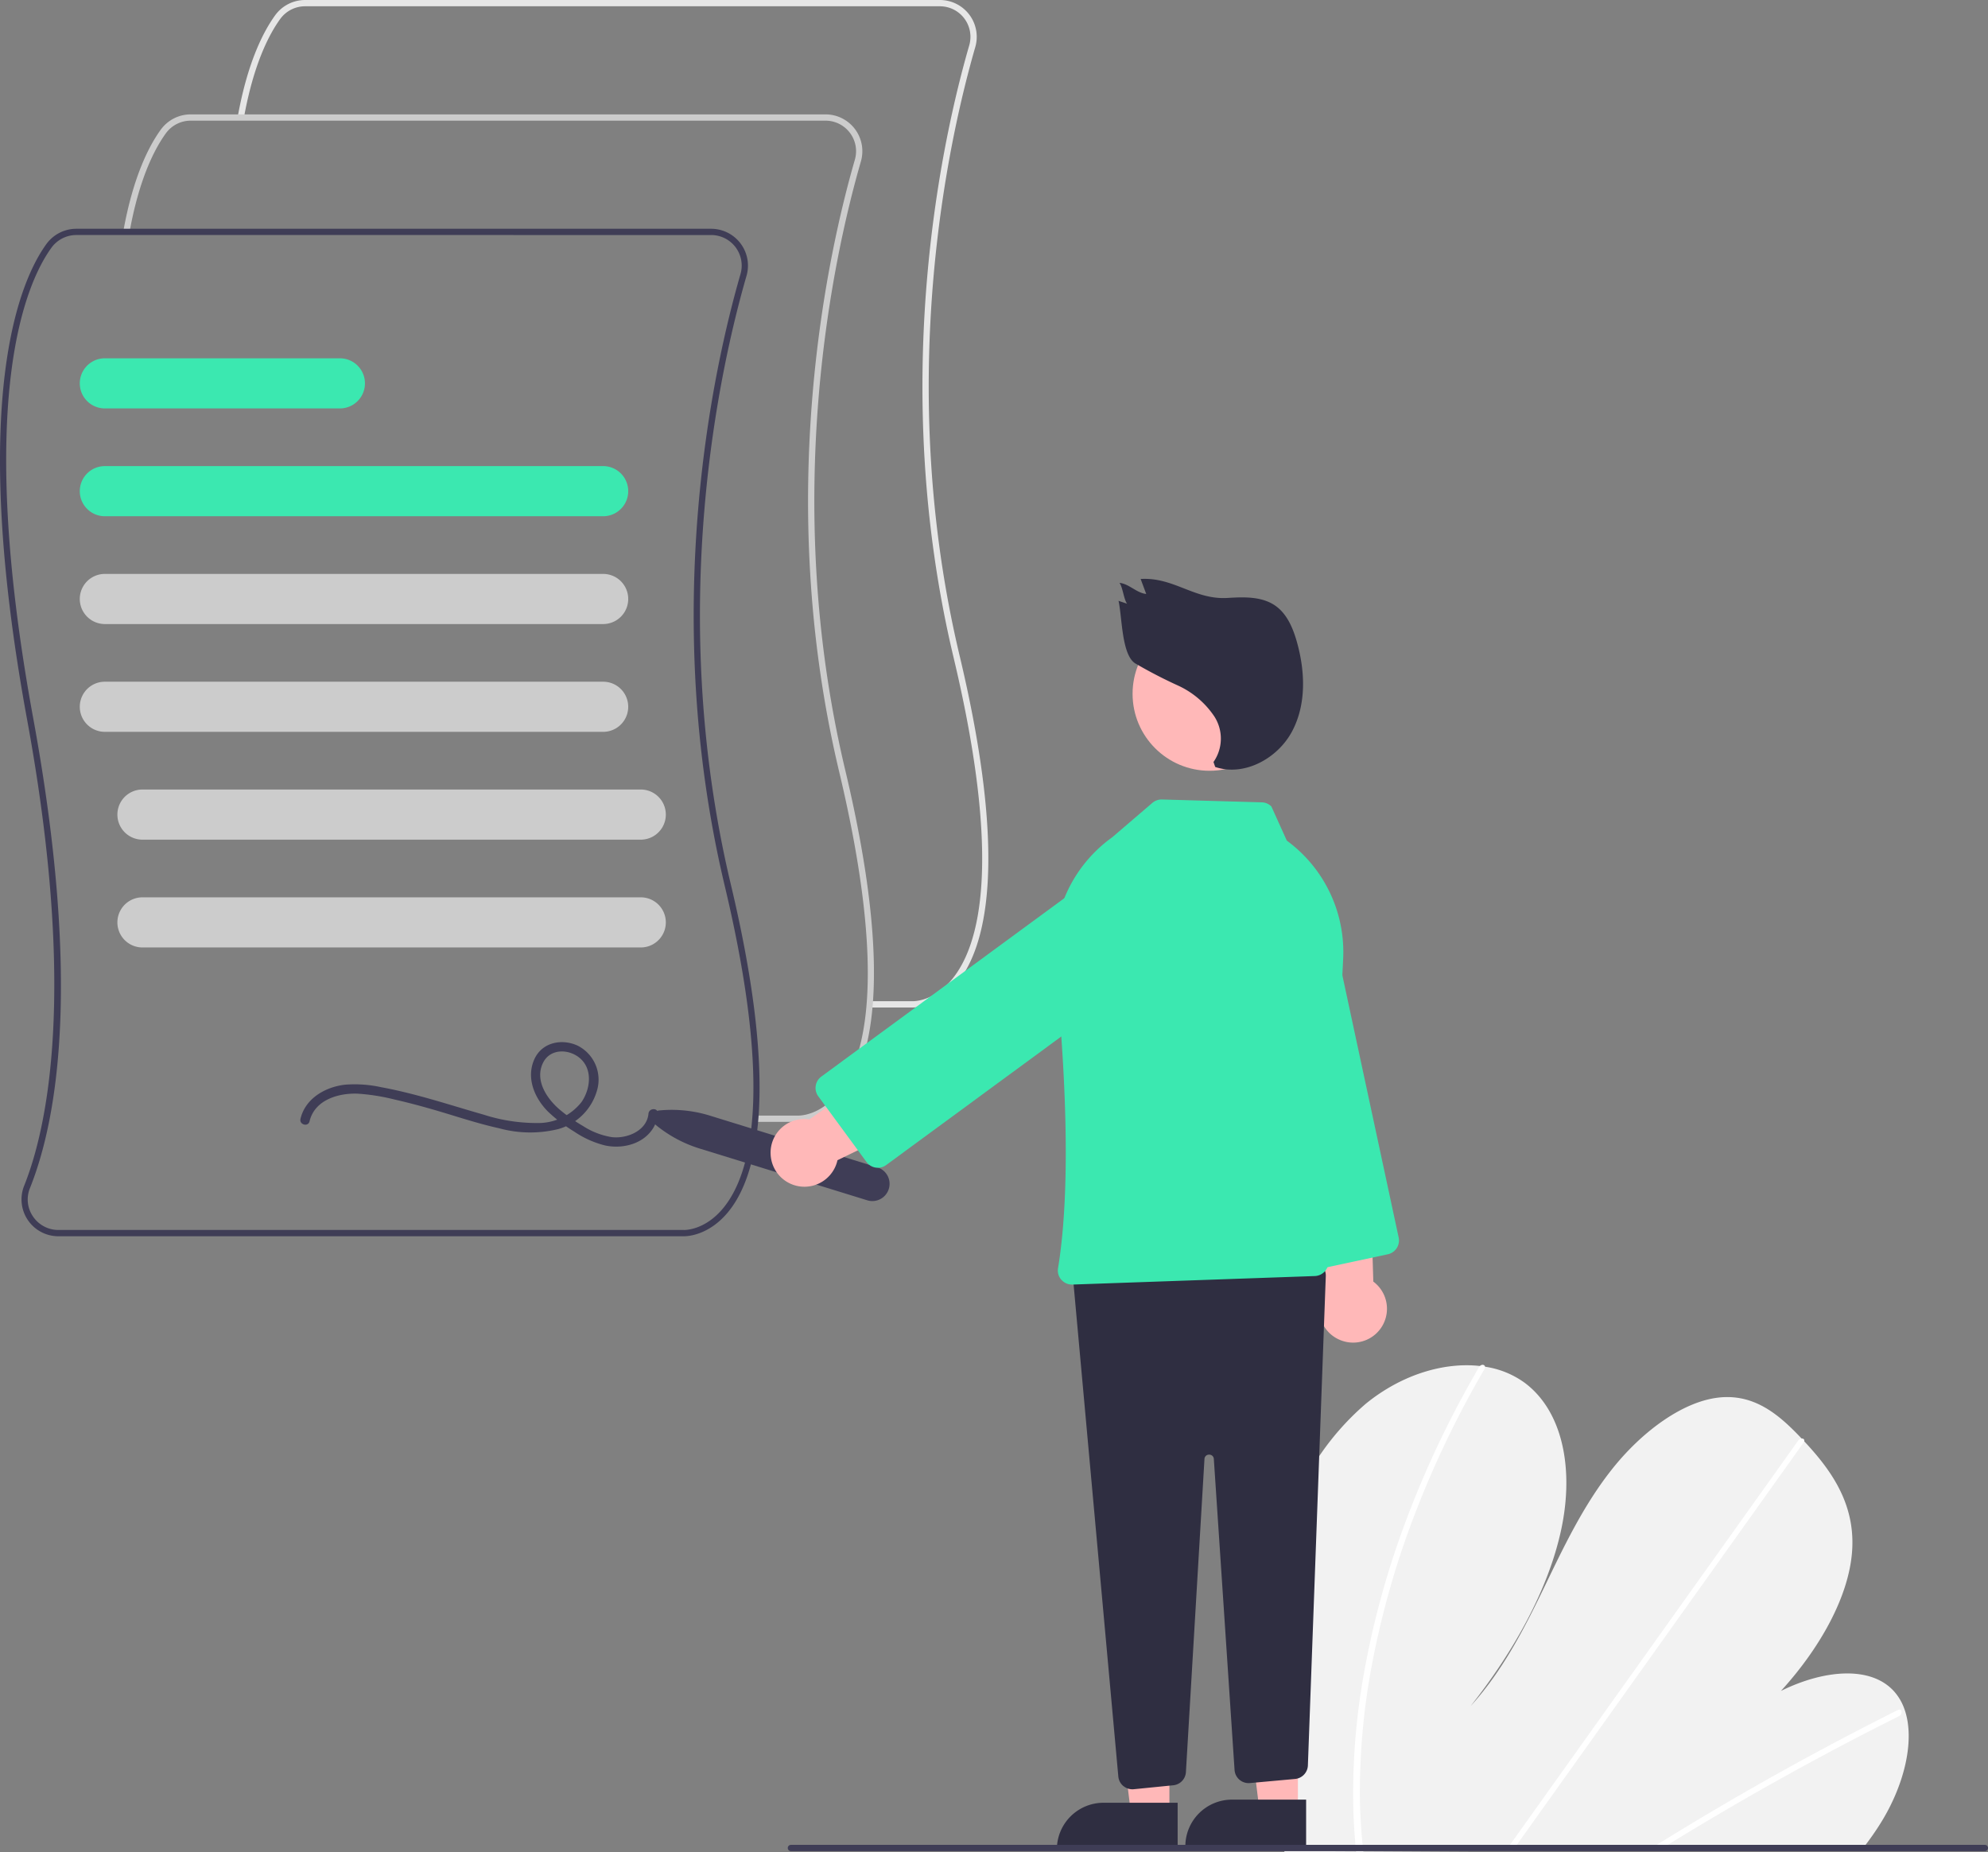 <svg id="undraw_Terms_re_6ak4" xmlns="http://www.w3.org/2000/svg" width="283.115" height="263.783" viewBox="0 0 283.115 263.783">
  <rect x="0" y="0" width="283.115" height="263.783" fill="#808080" stroke="none"/>
  <path id="Path_420" data-name="Path 420" d="M454.8,301.306c-.05,0-.082,0-.093,0h-6.054v-.893h6.076c.141,0,3.011.086,5.655-3.122,3.94-4.782,7.176-16.619.215-45.858-9.361-39.315-1.554-74.048,2.238-87.156a4.352,4.352,0,0,0-4.187-5.557H368.246a4.372,4.372,0,0,0-3.525,1.794c-1.606,2.209-3.81,6.453-5.189,14.127l-.878-.158c1.409-7.841,3.685-12.209,5.346-14.494a5.267,5.267,0,0,1,4.247-2.162h90.405a5.245,5.245,0,0,1,5.045,6.7c-3.772,13.04-11.538,47.593-2.227,86.7,7.059,29.65,3.666,41.744-.424,46.668C458.347,301.141,455.375,301.306,454.8,301.306Z" transform="translate(-324.804 -157.826)" fill="#e6e6e6"/>
  <path id="Path_421" data-name="Path 421" d="M418.3,337.806c-.051,0-.082,0-.093,0h-6.054v-.893h6.076c.141,0,3.011.086,5.655-3.122,3.94-4.782,7.176-16.619.215-45.858-9.361-39.315-1.553-74.048,2.238-87.156a4.352,4.352,0,0,0-4.187-5.557H331.746a4.372,4.372,0,0,0-3.525,1.794c-1.606,2.209-3.81,6.453-5.189,14.127l-.879-.158c1.409-7.841,3.685-12.21,5.346-14.494a5.267,5.267,0,0,1,4.247-2.162h90.405a5.245,5.245,0,0,1,5.045,6.7c-3.772,13.04-11.538,47.593-2.227,86.7,7.059,29.65,3.666,41.744-.424,46.668C421.847,337.641,418.875,337.806,418.3,337.806Z" transform="translate(-304.593 -178.037)" fill="#ccc"/>
  <path id="Path_422" data-name="Path 422" d="M380.226,374.306c-.051,0-.082,0-.094,0H291.121a5.244,5.244,0,0,1-4.877-7.186c3.23-8.069,7.578-27.428.416-66.424-8.458-46.047-.886-62.689,2.762-67.706a5.267,5.267,0,0,1,4.247-2.162h90.405a5.245,5.245,0,0,1,5.045,6.7c-3.772,13.04-11.538,47.593-2.227,86.7,7.059,29.65,3.666,41.744-.424,46.668C383.771,374.141,380.8,374.306,380.226,374.306ZM293.669,231.718a4.372,4.372,0,0,0-3.526,1.794c-3.58,4.925-11,21.313-2.606,67.021,6.842,37.253,3.524,56.952-.465,66.917a4.279,4.279,0,0,0,.436,4.045,4.357,4.357,0,0,0,3.612,1.917h89.034c.141.007,3.011.086,5.655-3.122,3.94-4.782,7.176-16.619.215-45.858-9.361-39.315-1.553-74.048,2.238-87.156a4.352,4.352,0,0,0-4.187-5.557Z" transform="translate(-282.806 -198.247)" fill="#3f3d56"/>
  <path id="Path_423" data-name="Path 423" d="M382.8,311.966H311.837a3.57,3.57,0,0,1,0-7.141H382.8a3.57,3.57,0,0,1,0,7.141Z" transform="translate(-296.904 -238.446)" fill="#3be8b0"/>
  <path id="Path_424" data-name="Path 424" d="M382.8,345.966H311.837a3.57,3.57,0,0,1,0-7.141H382.8a3.57,3.57,0,0,1,0,7.141Z" transform="translate(-296.904 -257.093)" fill="#ccc"/>
  <path id="Path_425" data-name="Path 425" d="M382.8,379.965H311.837a3.57,3.57,0,0,1,0-7.14H382.8a3.57,3.57,0,0,1,0,7.14Z" transform="translate(-296.904 -275.74)" fill="#ccc"/>
  <path id="Path_426" data-name="Path 426" d="M394.8,413.966H323.837a3.57,3.57,0,1,1,0-7.141H394.8a3.57,3.57,0,0,1,0,7.141Z" transform="translate(-303.549 -294.387)" fill="#ccc"/>
  <path id="Path_427" data-name="Path 427" d="M394.8,447.966H323.837a3.57,3.57,0,1,1,0-7.141H394.8a3.57,3.57,0,0,1,0,7.141Z" transform="translate(-303.549 -313.034)" fill="#ccc"/>
  <path id="Path_428" data-name="Path 428" d="M345.308,277.965H311.837a3.57,3.57,0,0,1,0-7.14h33.471a3.57,3.57,0,1,1,0,7.14Z" transform="translate(-296.904 -219.799)" fill="#3be8b0"/>
  <path id="Path_429" data-name="Path 429" d="M379.956,497.655c.72-3.05,4.1-4.05,6.872-3.938a29.34,29.34,0,0,1,5.182.82c1.778.4,3.539.869,5.291,1.368,3.213.916,6.392,2.024,9.657,2.74a16.777,16.777,0,0,0,8.384.123,7.952,7.952,0,0,0,5.526-5.42,5.427,5.427,0,0,0-2.7-6.455c-2.237-1.055-5.062-.518-6.171,1.867-1.25,2.69,0,5.623,1.978,7.569a22.172,22.172,0,0,0,3.676,2.792,13.69,13.69,0,0,0,4.4,1.972c2.582.552,5.657-.261,6.989-2.728a4.61,4.61,0,0,0,.523-1.8c.079-.858-1.261-.852-1.339,0-.226,2.456-3.1,3.606-5.253,3.337a10.677,10.677,0,0,1-4.072-1.581,23.864,23.864,0,0,1-3.373-2.38c-1.824-1.579-3.534-4.177-2.309-6.64,1-2.006,3.6-1.986,5.18-.692,1.916,1.567,1.574,4.41.311,6.271a7.846,7.846,0,0,1-6.326,3.017,24.74,24.74,0,0,1-7.657-1.2c-3.085-.876-6.139-1.857-9.239-2.681-1.76-.468-3.533-.891-5.325-1.22a17.572,17.572,0,0,0-5.163-.357c-2.794.323-5.645,1.949-6.333,4.862C378.467,498.137,379.757,498.494,379.956,497.655Z" transform="translate(-335.873 -337.963)" fill="#3f3d56"/>
  <path id="Path_430" data-name="Path 430" d="M688.071,628.946A204.419,204.419,0,0,0,690,655.212c.042.306.088.611.131.917l82.295-.46c.242-.3.479-.611.71-.922.768-1.029,1.488-2.087,2.149-3.182,3.177-5.274,4.632-11.448,3.174-15.708l-.026-.066a7.476,7.476,0,0,0-1.459-2.535c-3.323-3.741-10.043-3.117-16.141-.1,5.469-5.987,9.824-13.541,10.156-20.285.324-6.577-3.115-11.276-6.845-15.269-.122-.132-.245-.26-.367-.389-.059-.066-.122-.128-.182-.194-2.911-3.043-6.3-6.043-11.215-5.68-5.386.4-11.358,4.91-15.545,10.168s-6.97,11.222-9.79,17.047-5.879,11.791-10.411,16.766c6.138-7.763,11.086-16.6,12.915-25.187s.219-16.842-5.251-20.888a12.794,12.794,0,0,0-5.6-2.261c-.236-.039-.476-.071-.719-.1-5.064-.576-11.11,1.175-16.254,5.362a37.419,37.419,0,0,0-11.547,17.93C688.216,616.664,688.008,622.909,688.071,628.946Z" transform="translate(-507.204 -392.346)" fill="#f2f2f2"/>
  <path id="Path_431" data-name="Path 431" d="M808.729,716.678l1.574-.009q.75-.469,1.506-.926c.312-.2.628-.387.944-.58q7.83-4.782,15.757-9.174t15.92-8.386a.659.659,0,0,0,.379-.754.189.189,0,0,0-.026-.055c-.074-.14-.241-.2-.483-.078-.654.328-1.312.656-1.966.991q-8.022,4.059-15.975,8.522t-15.8,9.318c-.11.067-.22.138-.331.2C809.725,716.061,809.229,716.37,808.729,716.678Z" transform="translate(-574.02 -453.184)" fill="#fff"/>
  <path id="Path_432" data-name="Path 432" d="M763.264,668.9l.973-.005c.219-.307.435-.614.655-.921q7.735-10.846,15.466-21.693,12.661-17.757,25.315-35.515a.626.626,0,0,0,.109-.214c.072-.262-.12-.416-.367-.389a.739.739,0,0,0-.514.327L790.708,630.4,765.52,665.731c-.534.747-1.068,1.5-1.6,2.246C763.7,668.285,763.48,668.592,763.264,668.9Z" transform="translate(-548.845 -405.292)" fill="#fff"/>
  <path id="Path_433" data-name="Path 433" d="M714.649,650.224c.05,1.64.158,3.254.3,4.853l.082.917,1.021-.006c-.031-.306-.062-.611-.09-.917-.216-2.31-.369-4.646-.39-7.045a98.285,98.285,0,0,1,1.935-19.811,123.344,123.344,0,0,1,5.993-20.582,141.344,141.344,0,0,1,9.8-20.364.544.544,0,0,0,.09-.362c-.042-.291-.43-.377-.719-.1a.844.844,0,0,0-.146.185q-.706,1.215-1.387,2.437a141.259,141.259,0,0,0-9.384,20.435,122.761,122.761,0,0,0-5.587,20.613,96.964,96.964,0,0,0-1.523,19.746Z" transform="translate(-521.909 -392.268)" fill="#fff"/>
  <path id="Path_434" data-name="Path 434" d="M491.312,509.81a1.116,1.116,0,0,1,.608-1.968,18.427,18.427,0,0,1,7.226.741l23.794,7.348a2.455,2.455,0,1,1-1.449,4.69L497.7,513.274A18.428,18.428,0,0,1,491.312,509.81Z" transform="translate(-398.038 -349.699)" fill="#3f3d56"/>
  <path id="Path_435" data-name="Path 435" d="M702.6,544.575a4.794,4.794,0,0,1-2.172-7.023l-4.078-21.328,10.394-.81.627,20.862a4.82,4.82,0,0,1-4.771,8.3Z" transform="translate(-511.794 -353.758)" fill="#ffb8b8"/>
  <path id="Path_436" data-name="Path 436" d="M681.56,483.19l-10.587-49.306a7.81,7.81,0,1,1,15.272-3.279l10.587,49.305a2.011,2.011,0,0,1-1.542,2.385l-11.345,2.436a2.008,2.008,0,0,1-2.385-1.542Z" transform="translate(-497.645 -303.671)" fill="#3be8b0"/>
  <path id="Path_437" data-name="Path 437" d="M363.152,545.88h-5.471l-2.6-21.1h8.075Z" transform="translate(-196.614 -287.579)" fill="#ffb8b8"/>
  <path id="Path_438" data-name="Path 438" d="M343.911,568.561h10.551V575.2h-17.2A6.644,6.644,0,0,1,343.911,568.561Z" transform="translate(-186.751 -311.824)" fill="#2f2e41"/>
  <path id="Path_439" data-name="Path 439" d="M404.152,544.88h-5.471l-2.6-21.1h8.075Z" transform="translate(-219.316 -287.026)" fill="#ffb8b8"/>
  <path id="Path_440" data-name="Path 440" d="M384.911,567.561h10.551V574.2h-17.2A6.644,6.644,0,0,1,384.911,567.561Z" transform="translate(-209.454 -311.27)" fill="#2f2e41"/>
  <path id="Path_441" data-name="Path 441" d="M632.491,628.359a1.994,1.994,0,0,1-.721-1.367l-6.361-69.967a2.009,2.009,0,0,1,1.925-2.189l31.9-1.2a2.009,2.009,0,0,1,2.082,2.081l-2.55,69.7a2.012,2.012,0,0,1-1.825,1.926l-6.432.585a2.008,2.008,0,0,1-2.186-1.867l-2.952-44.279a.641.641,0,0,0-.668-.625h0a.641.641,0,0,0-.666.63l-2.642,44.577a2,2,0,0,1-1.8,1.879l-5.619.562a2,2,0,0,1-1.479-.45Z" transform="translate(-472.507 -373.996)" fill="#2f2e41"/>
  <circle id="Ellipse_53" data-name="Ellipse 53" cx="10.961" cy="10.961" r="10.961" transform="translate(161.293 87.847)" fill="#ffb8b8"/>
  <path id="Path_442" data-name="Path 442" d="M620.248,477.422a1.991,1.991,0,0,1-.47-1.642c2.024-12.3.883-30.38-.43-43.382a19.726,19.726,0,0,1,8.141-17.986l5.724-4.906a2.039,2.039,0,0,1,1.364-.483l14.221.406a2,2,0,0,1,1.363.588l2.2,4.866.023.017a19.668,19.668,0,0,1,8,16.82l-2.093,43.261a2.019,2.019,0,0,1-1.94,1.91l-34.519,1.213h-.067a2,2,0,0,1-1.51-.684Z" transform="translate(-469.102 -295.165)" fill="#3be8b0"/>
  <path id="Path_443" data-name="Path 443" d="M528.707,500.363a4.794,4.794,0,0,1,5.519-4.857l17.791-12.451,4.994,9.152-18.778,9.111a4.82,4.82,0,0,1-9.525-.956Z" transform="translate(-418.966 -336.088)" fill="#ffb8b8"/>
  <path id="Path_444" data-name="Path 444" d="M551.626,471.707a2,2,0,0,1-1.314-.8l-6.866-9.354a2.011,2.011,0,0,1,.431-2.808l40.654-29.84a7.81,7.81,0,1,1,9.242,12.592L553.119,471.34a1.994,1.994,0,0,1-1.184.39A2.052,2.052,0,0,1,551.626,471.707Z" transform="translate(-426.913 -305.424)" fill="#3be8b0"/>
  <path id="Path_445" data-name="Path 445" d="M653.262,366.286a5.826,5.826,0,0,0,.128-6.479,12.48,12.48,0,0,0-5.185-4.413,67.253,67.253,0,0,1-6.12-3.174c-1.918-1.27-1.834-6.644-2.345-8.886l1.218.406c-.468-.6-.618-2.368-1.086-2.967,1.376.136,2.434,1.443,3.811,1.579l-.794-2.132c4.719-.291,7.653,2.988,12.372,2.7,2.338-.144,4.877-.235,6.8,1.1,1.67,1.164,2.516,3.178,3.071,5.136,1.191,4.205,1.376,8.916-.681,12.772s-6.8,6.455-10.943,5.062Z" transform="translate(-480.447 -257.765)" fill="#2f2e41"/>
  <path id="Path_446" data-name="Path 446" d="M534.64,740.718H704.673a.446.446,0,1,0,0-.893H534.64a.446.446,0,0,0,0,.893Z" transform="translate(-422.005 -477.091)" fill="#3f3d56"/>
</svg>
